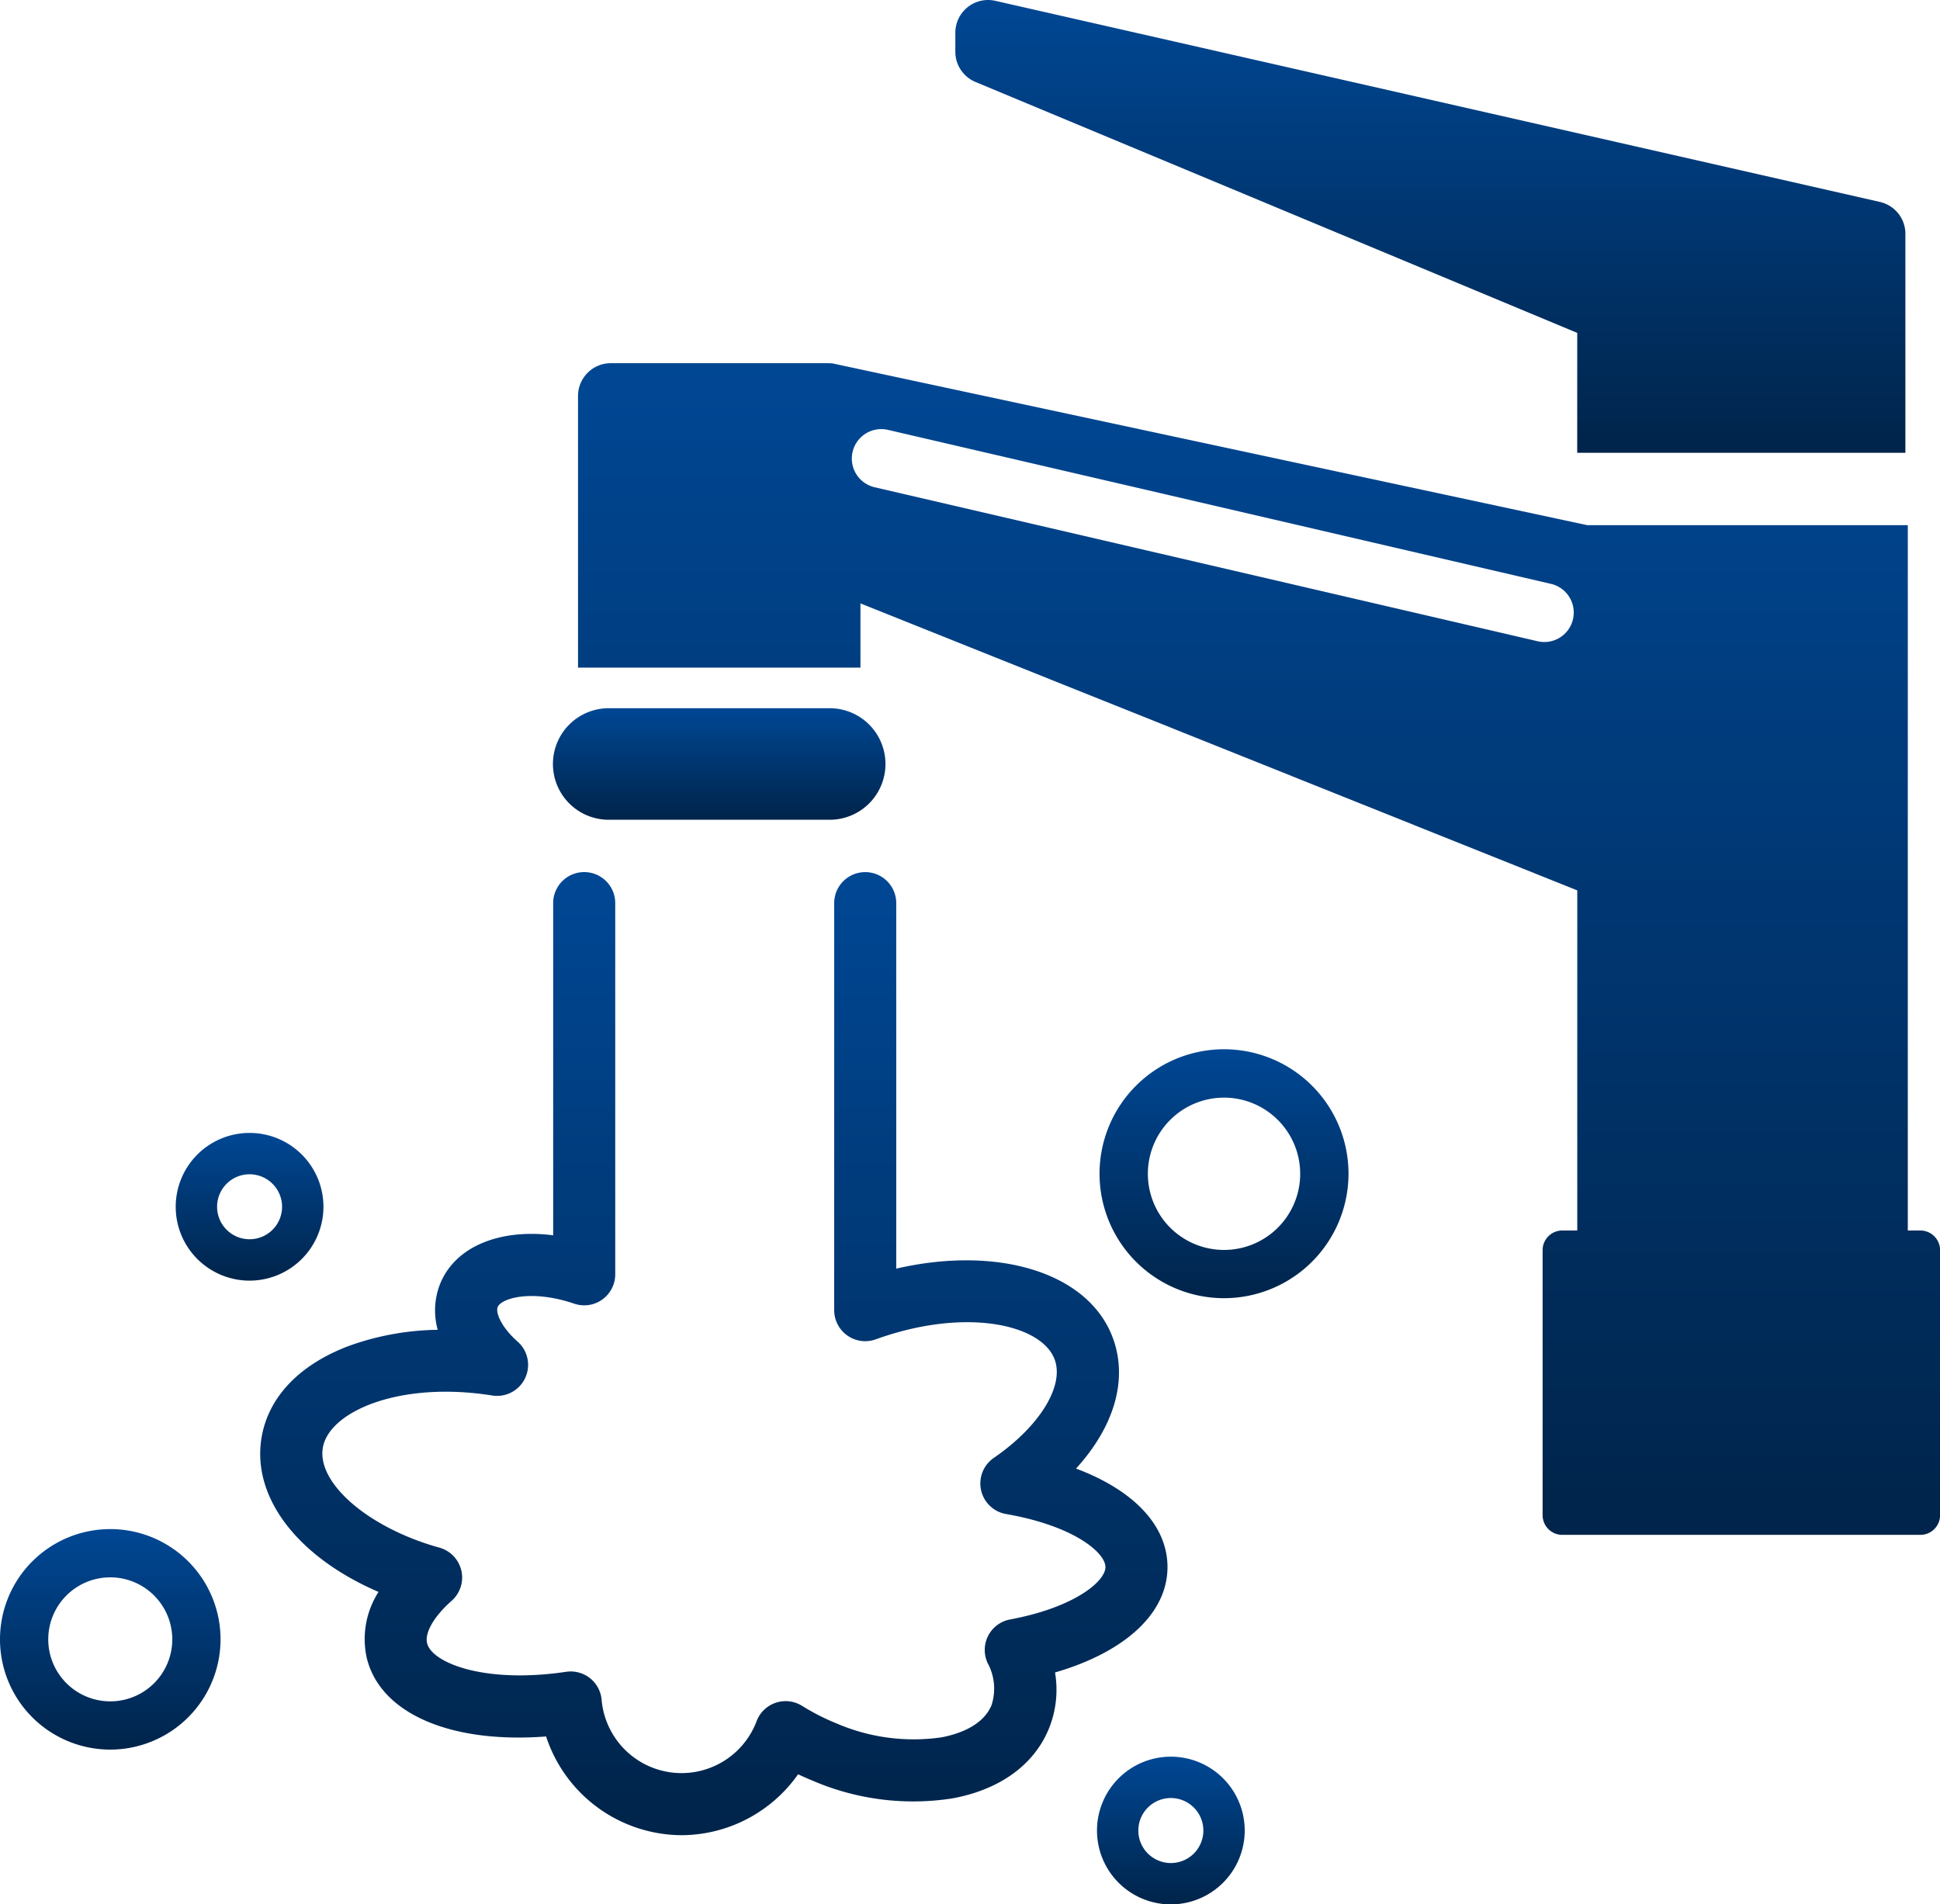 <svg xmlns="http://www.w3.org/2000/svg" xmlns:xlink="http://www.w3.org/1999/xlink" viewBox="0 0 120 117.816"><defs><linearGradient id="a" x1="0.5" x2="0.5" y2="1" gradientUnits="objectBoundingBox"><stop offset="0" stop-color="#004794"/><stop offset="1" stop-color="#00244a"/></linearGradient></defs><g transform="translate(-115 -120.187)"><g transform="translate(149.202 120.187)"><g transform="translate(0 43.814)"><path d="M3.451,0H17.118a3.451,3.451,0,0,1,3.451,3.451v0a3.45,3.45,0,0,1-3.45,3.45H3.45A3.45,3.45,0,0,1,0,3.451v0A3.451,3.451,0,0,1,3.451,0Z" fill="url(#a)"/></g><g transform="translate(24.888 0)"><path d="M434.148,148.2h20.3V134.654a2.024,2.024,0,0,0-1.576-1.974l-54.716-12.442a2.025,2.025,0,0,0-2.474,1.974v1.176a2.025,2.025,0,0,0,1.245,1.869l37.223,15.525Z" transform="translate(-395.679 -120.187)" fill="url(#a)"/></g><g transform="translate(1.552 22.468)"><path d="M367.862,280.567h-.777V236.931H347.258l-46.751-10.022v.015a1.993,1.993,0,0,0-.236-.015H286.856a2.031,2.031,0,0,0-2.025,2.025v16.808H302.3V241.77l44.34,17.755v21.041h-.929a1.218,1.218,0,0,0-1.215,1.215v16.4a1.218,1.218,0,0,0,1.215,1.215h22.155a1.218,1.218,0,0,0,1.215-1.215v-16.4A1.218,1.218,0,0,0,367.862,280.567Zm-21.487-37.818a1.82,1.82,0,0,1-2.187,1.363l-41.011-9.527a1.822,1.822,0,0,1,.825-3.55l41.011,9.527A1.822,1.822,0,0,1,346.375,242.749Z" transform="translate(-284.831 -226.909)" fill="url(#a)"/></g></g><g transform="translate(131.095 174.141)"><path d="M217.509,436.05a8.868,8.868,0,0,1-8.375-6.107c-5.889.451-10.251-1.408-11.093-4.856A5.4,5.4,0,0,1,198.77,421c-4.981-2.143-7.874-5.847-7.231-9.579.428-2.484,2.342-4.486,5.391-5.637a16.818,16.818,0,0,1,5.5-1,4.453,4.453,0,0,1,.151-2.847c.935-2.31,3.693-3.419,6.991-3v-20.55a1.919,1.919,0,0,1,3.839,0v22.964a1.919,1.919,0,0,1-2.541,1.816c-2.639-.9-4.509-.336-4.731.21-.129.319.169,1.193,1.236,2.14a1.919,1.919,0,0,1-1.577,3.331c-5.688-.909-10.084.972-10.473,3.228-.38,2.205,2.853,4.979,7.208,6.184a1.919,1.919,0,0,1,.762,3.285c-1.1.974-1.68,1.982-1.521,2.632.293,1.2,3.524,2.52,8.6,1.765a1.919,1.919,0,0,1,2.195,1.735A4.962,4.962,0,0,0,222.154,429a1.919,1.919,0,0,1,2.812-.952,14.1,14.1,0,0,0,2.164,1.1,12.04,12.04,0,0,0,6.439.852c.932-.171,2.577-.659,3.122-2.006a3.306,3.306,0,0,0-.243-2.59,1.919,1.919,0,0,1,1.385-2.7c4.028-.752,5.9-2.377,5.9-3.239,0-.893-1.954-2.555-6.148-3.284a1.919,1.919,0,0,1-.757-3.473c2.816-1.933,4.365-4.431,3.768-6.075-.8-2.2-5.541-3.257-11.069-1.259a1.919,1.919,0,0,1-2.572-1.805V378.388a1.919,1.919,0,0,1,3.838,0V401c6.3-1.456,11.929.241,13.41,4.32.933,2.569.062,5.47-2.29,8.049,3.564,1.334,5.658,3.523,5.658,6.094,0,2.853-2.614,5.256-6.956,6.52a6.4,6.4,0,0,1-.371,3.452c-.914,2.259-3.041,3.8-5.988,4.34a15.729,15.729,0,0,1-8.572-1.07q-.488-.2-.963-.423A8.851,8.851,0,0,1,217.509,436.05Z" transform="translate(-191.45 -376.469)" fill="url(#a)"/></g><g transform="translate(183.017 185.107)"><path d="M445.779,443.952a7.7,7.7,0,1,1,7.7-7.7A7.705,7.705,0,0,1,445.779,443.952Zm0-12.407a4.711,4.711,0,1,0,4.711,4.711A4.716,4.716,0,0,0,445.779,431.544Z" transform="translate(-438.083 -428.559)" fill="url(#a)"/></g><g transform="translate(182.855 228.864)"><path d="M441.878,645.542a4.569,4.569,0,1,1,4.569-4.57A4.575,4.575,0,0,1,441.878,645.542Zm0-6.58a2.011,2.011,0,1,0,2.011,2.01A2.013,2.013,0,0,0,441.878,638.962Z" transform="translate(-437.309 -636.403)" fill="url(#a)"/></g><g transform="translate(115 214.785)"><path d="M121.821,583.17a6.821,6.821,0,1,1,6.821-6.821A6.829,6.829,0,0,1,121.821,583.17Zm0-10.657a3.836,3.836,0,1,0,3.836,3.836A3.84,3.84,0,0,0,121.821,572.513Z" transform="translate(-115 -569.528)" fill="url(#a)"/></g><g transform="translate(125.87 190.275)"><path d="M171.2,462.246a4.569,4.569,0,1,1,4.569-4.569A4.574,4.574,0,0,1,171.2,462.246Zm0-6.58a2.01,2.01,0,1,0,2.01,2.01A2.013,2.013,0,0,0,171.2,455.666Z" transform="translate(-166.632 -453.107)" fill="url(#a)"/></g></g></svg>
